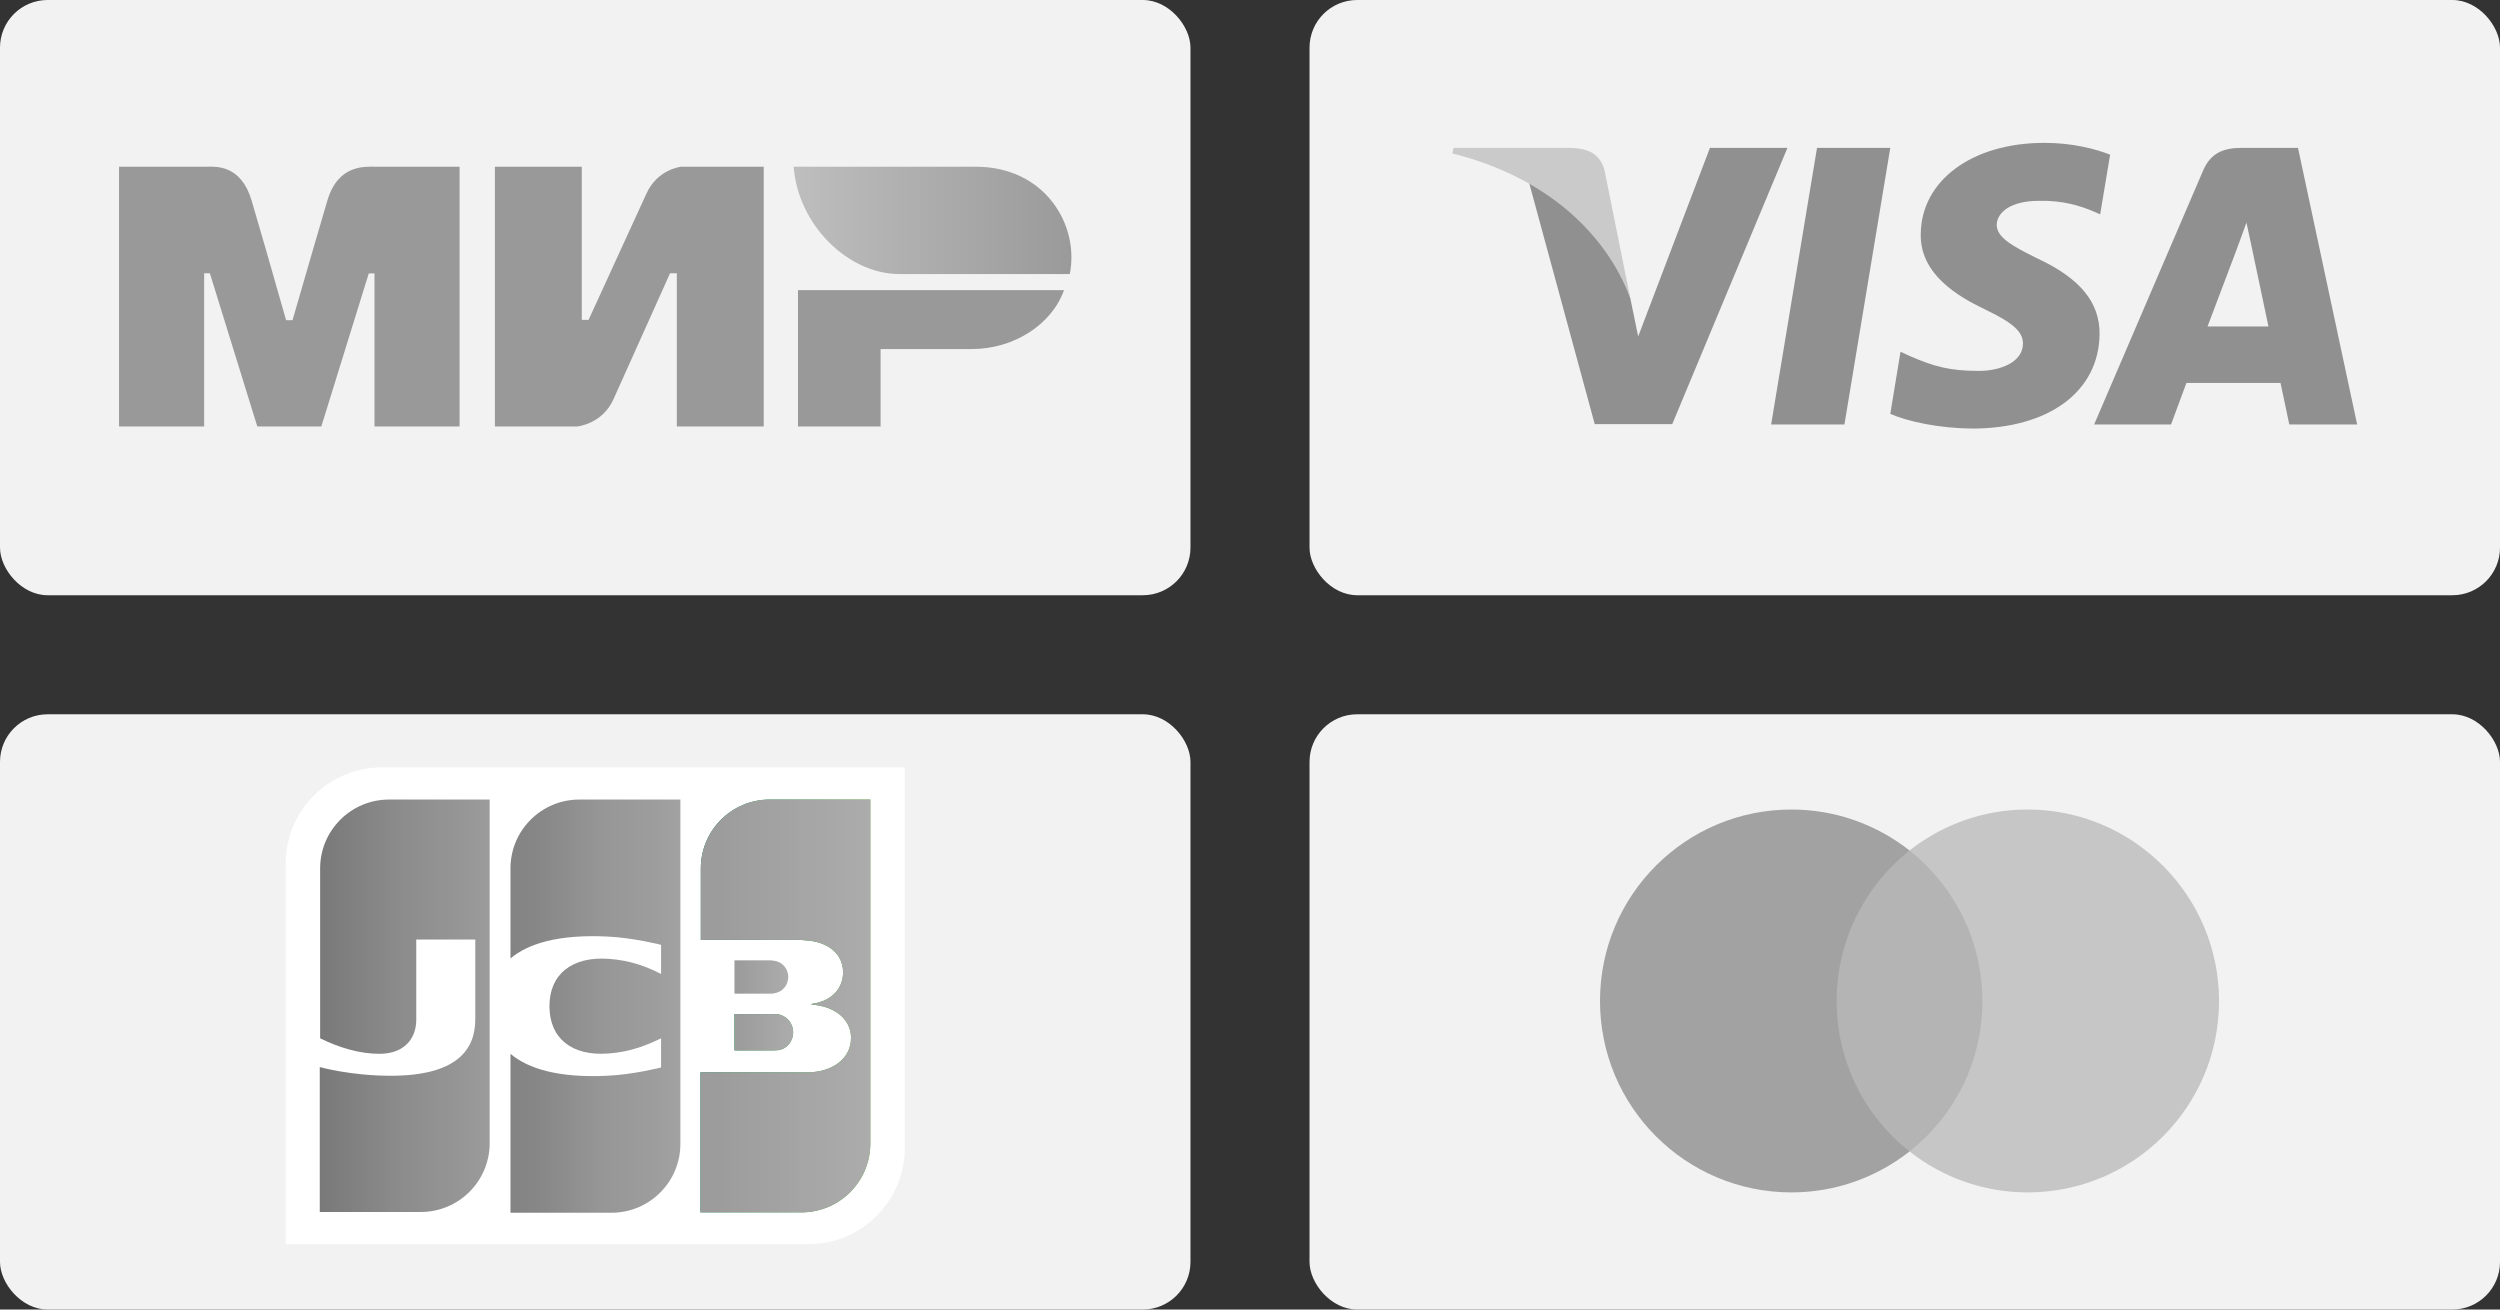 <?xml version="1.0" encoding="UTF-8"?> <svg xmlns="http://www.w3.org/2000/svg" width="105" height="55" viewBox="0 0 105 55" fill="none"><rect x="0" y="0" width="105" height="55" fill="#333333" stroke="none"/> <rect width="50" height="25" rx="2" fill="#F2F2F2"></rect> <path fill-rule="evenodd" clip-rule="evenodd" d="M8.699 7.002C9.056 7 10.118 6.904 10.568 8.422C10.871 9.445 11.354 11.12 12.016 13.448H12.286C12.996 10.994 13.484 9.319 13.75 8.422C14.204 6.888 15.341 7.002 15.795 7.002L19.302 7.002V17.911H15.728V11.482H15.488L13.496 17.911H10.806L8.814 11.477H8.574V17.911H5V7.002L8.699 7.002ZM24.435 7.002V13.435H24.72L27.144 8.145C27.614 7.092 28.617 7.002 28.617 7.002H32.076V17.911H28.427V11.477H28.142L25.766 16.768C25.295 17.816 24.245 17.911 24.245 17.911H20.786V7.002H24.435ZM44.688 12.186C44.179 13.628 42.581 14.661 40.811 14.661H36.985V17.911H33.515V12.186H44.688Z" fill="#999999"></path> <path fill-rule="evenodd" clip-rule="evenodd" d="M40.979 7.002H33.333C33.515 9.431 35.606 11.51 37.772 11.51H44.93C45.343 9.491 43.921 7.002 40.979 7.002Z" fill="url(#paint0_linear_4994_639)"></path> <rect x="55" width="50" height="25" rx="2" fill="#F2F2F2"></rect> <g clip-path="url(#clip0_4994_639)"> <path d="M77.466 17.827H74.388L76.314 6.211H79.392L77.466 17.827Z" fill="#909090"></path> <path d="M88.626 6.495C88.018 6.26 87.055 6 85.865 6C82.825 6 80.684 7.582 80.671 9.843C80.646 11.511 82.204 12.438 83.369 12.995C84.56 13.563 84.965 13.934 84.965 14.441C84.952 15.219 84.002 15.578 83.116 15.578C81.887 15.578 81.228 15.393 80.228 14.96L79.822 14.774L79.392 17.382C80.114 17.703 81.444 17.988 82.825 18C86.055 18 88.157 16.443 88.182 14.033C88.195 12.71 87.372 11.697 85.599 10.869C84.522 10.338 83.862 9.979 83.862 9.436C83.875 8.941 84.42 8.435 85.635 8.435C86.636 8.41 87.371 8.645 87.928 8.88L88.207 9.003L88.626 6.495V6.495Z" fill="#909090"></path> <path d="M92.717 13.712C92.97 13.044 93.946 10.461 93.946 10.461C93.933 10.486 94.199 9.782 94.351 9.349L94.566 10.35C94.566 10.35 95.149 13.131 95.275 13.712C94.794 13.712 93.325 13.712 92.717 13.712ZM96.516 6.211H94.135C93.401 6.211 92.843 6.42 92.526 7.174L87.954 17.827H91.184C91.184 17.827 91.716 16.393 91.83 16.084C92.184 16.084 95.326 16.084 95.782 16.084C95.871 16.492 96.15 17.827 96.15 17.827H99L96.516 6.211V6.211Z" fill="#909090"></path> <path d="M71.817 6.211L68.803 14.132L68.473 12.525C67.916 10.671 66.168 8.658 64.217 7.656L66.979 17.814H70.234L75.072 6.211H71.817V6.211Z" fill="#909090"></path> <path d="M66.003 6.211H61.051L61 6.445C64.863 7.409 67.422 9.733 68.473 12.526L67.397 7.187C67.219 6.445 66.675 6.235 66.003 6.211Z" fill="#CACACA"></path> </g> <rect y="30" width="50" height="25" rx="2" fill="#F2F2F2"></rect> <path d="M38 48.218C38 50.443 36.188 52.254 33.963 52.254H12V36.267C12 34.042 13.812 32.23 16.037 32.23H38V48.218V48.218Z" fill="white"></path> <path d="M30.848 44.117H32.517C32.565 44.117 32.676 44.102 32.724 44.102C33.041 44.038 33.312 43.752 33.312 43.355C33.312 42.973 33.041 42.687 32.724 42.608C32.676 42.592 32.58 42.592 32.517 42.592H30.848V44.117Z" fill="url(#paint1_linear_4994_639)"></path> <path d="M30.848 44.117H32.517C32.565 44.117 32.676 44.102 32.724 44.102C33.041 44.038 33.312 43.752 33.312 43.355C33.312 42.973 33.041 42.687 32.724 42.608C32.676 42.592 32.58 42.592 32.517 42.592H30.848V44.117Z" fill="url(#paint2_linear_4994_639)"></path> <path d="M32.326 33.581C30.737 33.581 29.434 34.868 29.434 36.473V39.477H33.518C33.614 39.477 33.725 39.477 33.804 39.493C34.726 39.54 35.409 40.017 35.409 40.843C35.409 41.495 34.949 42.051 34.09 42.163V42.194C35.028 42.258 35.743 42.782 35.743 43.593C35.743 44.467 34.949 45.039 33.9 45.039H29.418V50.919H33.661C35.251 50.919 36.554 49.632 36.554 48.027V33.581H32.326Z" fill="url(#paint3_linear_4994_639)"></path> <path d="M32.326 33.581C30.737 33.581 29.434 34.868 29.434 36.473V39.477H33.518C33.614 39.477 33.725 39.477 33.804 39.493C34.726 39.54 35.409 40.017 35.409 40.843C35.409 41.495 34.949 42.051 34.09 42.163V42.194C35.028 42.258 35.743 42.782 35.743 43.593C35.743 44.467 34.949 45.039 33.9 45.039H29.418V50.919H33.661C35.251 50.919 36.554 49.632 36.554 48.027V33.581H32.326Z" fill="url(#paint4_linear_4994_639)"></path> <path d="M33.105 41.034C33.105 40.653 32.835 40.398 32.517 40.351C32.485 40.351 32.406 40.335 32.358 40.335H30.848V41.733H32.358C32.406 41.733 32.501 41.733 32.517 41.718C32.835 41.67 33.105 41.416 33.105 41.034Z" fill="url(#paint5_linear_4994_639)"></path> <path d="M16.338 33.581C14.749 33.581 13.446 34.868 13.446 36.473V43.609C14.257 44.006 15.099 44.26 15.941 44.26C16.942 44.26 17.483 43.657 17.483 42.83V39.461H19.962V42.814C19.962 44.117 19.151 45.182 16.402 45.182C14.733 45.182 13.43 44.817 13.43 44.817V50.903H17.674C19.263 50.903 20.566 49.616 20.566 48.011V33.581H16.338V33.581Z" fill="url(#paint6_linear_4994_639)"></path> <path d="M24.332 33.581C22.743 33.581 21.44 34.868 21.44 36.473V40.255C22.171 39.636 23.442 39.238 25.492 39.334C26.589 39.381 27.765 39.683 27.765 39.683V40.907C27.177 40.605 26.478 40.335 25.572 40.271C24.015 40.16 23.077 40.923 23.077 42.258C23.077 43.609 24.015 44.372 25.572 44.245C26.478 44.181 27.177 43.895 27.765 43.609V44.833C27.765 44.833 26.605 45.134 25.492 45.182C23.442 45.278 22.171 44.88 21.44 44.26V50.935H25.683C27.273 50.935 28.576 49.648 28.576 48.043V33.581H24.332V33.581Z" fill="url(#paint7_linear_4994_639)"></path> <rect x="55" y="30" width="50" height="25" rx="2" fill="#F2F2F2"></rect> <path d="M83.707 35.72H76.671V48.361H83.707V35.72Z" fill="#B4B4B4"></path> <path d="M77.14 42.04C77.14 39.472 78.347 37.193 80.2 35.72C78.837 34.648 77.117 34 75.241 34C70.796 34 67.2 37.596 67.2 42.04C67.2 46.485 70.796 50.081 75.241 50.081C77.117 50.081 78.837 49.433 80.2 48.361C78.345 46.909 77.14 44.609 77.14 42.04Z" fill="#A2A2A2"></path> <path d="M93.2 42.04C93.2 46.485 89.604 50.081 85.16 50.081C83.284 50.081 81.564 49.433 80.2 48.361C82.076 46.886 83.26 44.609 83.26 42.04C83.26 39.472 82.053 37.193 80.2 35.72C81.561 34.648 83.281 34 85.157 34C89.604 34 93.2 37.62 93.2 42.04Z" fill="#C6C6C6"></path> <defs> <linearGradient id="paint0_linear_4994_639" x1="45" y1="9.838" x2="33.333" y2="9.838" gradientUnits="userSpaceOnUse"> <stop stop-color="#9A9A9A"></stop> <stop offset="1" stop-color="#BEBEBE"></stop> </linearGradient> <linearGradient id="paint1_linear_4994_639" x1="29.431" y1="43.356" x2="36.573" y2="43.356" gradientUnits="userSpaceOnUse"> <stop stop-color="#007940"></stop> <stop offset="0.229" stop-color="#00873F"></stop> <stop offset="0.743" stop-color="#40A737"></stop> <stop offset="1" stop-color="#5CB531"></stop> </linearGradient> <linearGradient id="paint2_linear_4994_639" x1="29.301" y1="43.352" x2="37.097" y2="43.352" gradientUnits="userSpaceOnUse"> <stop stop-color="#9C9C9C"></stop> <stop offset="0.229" stop-color="#9C9C9C"></stop> <stop offset="0.743" stop-color="#B9B9B9"></stop> <stop offset="1" stop-color="#BABABA"></stop> </linearGradient> <linearGradient id="paint3_linear_4994_639" x1="29.431" y1="42.243" x2="36.573" y2="42.243" gradientUnits="userSpaceOnUse"> <stop stop-color="#007940"></stop> <stop offset="0.229" stop-color="#00873F"></stop> <stop offset="0.743" stop-color="#40A737"></stop> <stop offset="1" stop-color="#5CB531"></stop> </linearGradient> <linearGradient id="paint4_linear_4994_639" x1="24.937" y1="42.225" x2="47.519" y2="42.225" gradientUnits="userSpaceOnUse"> <stop stop-color="#9C9C9C"></stop> <stop offset="0.229" stop-color="#9C9C9C"></stop> <stop offset="0.743" stop-color="#B9B9B9"></stop> <stop offset="1" stop-color="#BABABA"></stop> </linearGradient> <linearGradient id="paint5_linear_4994_639" x1="29.431" y1="41.032" x2="36.573" y2="41.032" gradientUnits="userSpaceOnUse"> <stop stop-color="#9C9C9C"></stop> <stop offset="0.229" stop-color="#9C9C9C"></stop> <stop offset="0.743" stop-color="#B9B9B9"></stop> <stop offset="1" stop-color="#BABABA"></stop> </linearGradient> <linearGradient id="paint6_linear_4994_639" x1="13.443" y1="42.243" x2="20.695" y2="42.243" gradientUnits="userSpaceOnUse"> <stop stop-color="#797979"></stop> <stop offset="0.475" stop-color="#8C8C8C"></stop> <stop offset="0.826" stop-color="#969696"></stop> <stop offset="1" stop-color="#9C9C9C"></stop> </linearGradient> <linearGradient id="paint7_linear_4994_639" x1="21.399" y1="42.243" x2="28.442" y2="42.243" gradientUnits="userSpaceOnUse"> <stop stop-color="#838383"></stop> <stop offset="0.173" stop-color="#878787"></stop> <stop offset="0.573" stop-color="#979797"></stop> <stop offset="0.859" stop-color="#9D9D9D"></stop> <stop offset="1" stop-color="#A1A1A1"></stop> </linearGradient> <clipPath id="clip0_4994_639"> <rect width="38" height="12" fill="white" transform="translate(61 6)"></rect> </clipPath> </defs> </svg> 